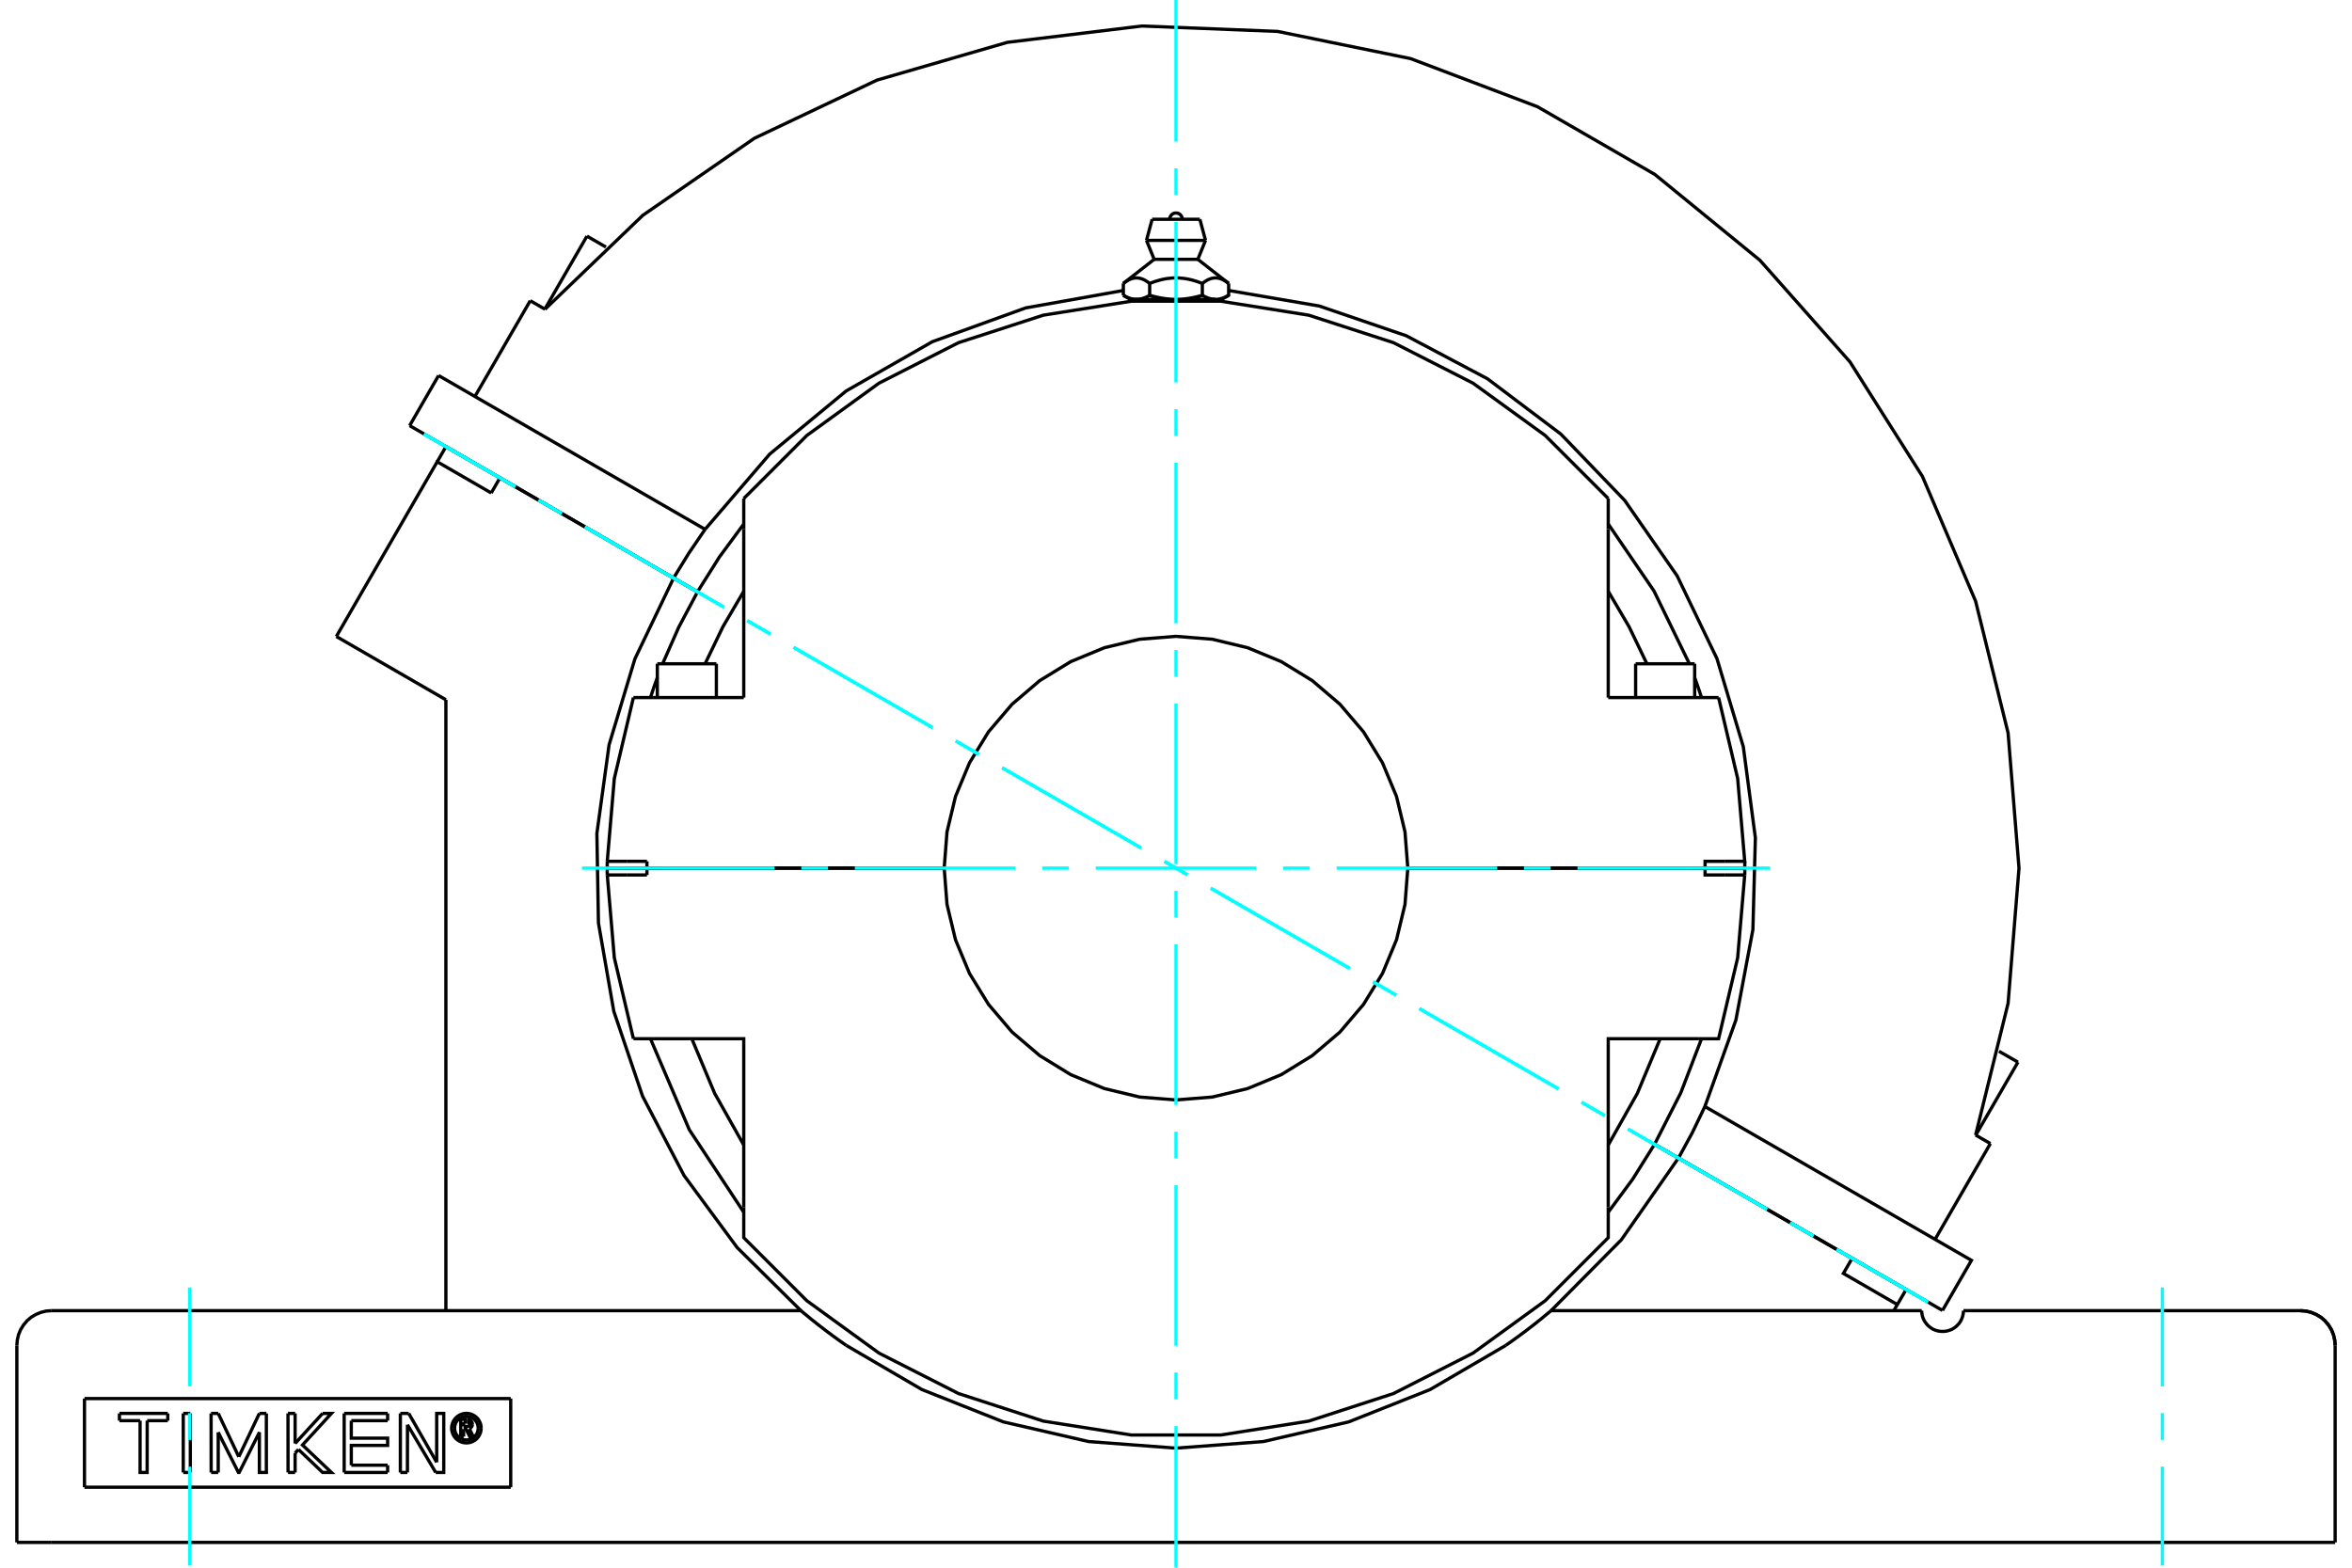 <?xml version="1.0" standalone="no"?>
<!DOCTYPE svg PUBLIC "-//W3C//DTD SVG 1.1//EN"
	"http://www.w3.org/Graphics/SVG/1.1/DTD/svg11.dtd">
<svg xmlns="http://www.w3.org/2000/svg" height="100%" width="100%" viewBox="0 0 36000 24000">
	<rect x="-1800" y="-1200" width="39600" height="26400" style="fill:#FFF"/>
	<g style="fill:none; fill-rule:evenodd" transform="matrix(1 0 0 1 0 0)">
		<g style="fill:none; stroke:#000; stroke-width:50; shape-rendering:geometricPrecision">
			<line x1="9699" y1="13290" x2="9773" y2="13290"/>
			<line x1="26227" y1="13290" x2="26301" y2="13290"/>
			<line x1="9542" y1="13290" x2="9699" y2="13290"/>
			<line x1="26301" y1="13290" x2="26458" y2="13290"/>
			<line x1="25858" y1="13290" x2="25886" y2="13290"/>
			<line x1="26706" y1="13290" x2="26098" y2="13290"/>
			<line x1="21548" y1="13290" x2="26098" y2="13290"/>
			<line x1="25858" y1="13290" x2="26155" y2="13290"/>
			<line x1="25886" y1="13290" x2="25942" y2="13290"/>
			<line x1="9294" y1="13291" x2="9902" y2="13291"/>
			<line x1="14452" y1="13291" x2="9902" y2="13291"/>
			<polyline points="9294,13291 9294,13343 9295,13395"/>
			<line x1="9902" y1="13291" x2="9902" y2="13395"/>
			<line x1="9592" y1="13395" x2="9295" y2="13395"/>
			<line x1="9902" y1="13395" x2="9592" y2="13395"/>
			<polyline points="9295,13395 9403,14663 9695,15902"/>
			<line x1="26705" y1="13395" x2="26408" y2="13395"/>
			<polyline points="25993,15902 26305,15902 26597,14663 26705,13395"/>
			<polyline points="10007,15902 11384,15902 11384,18480"/>
			<polyline points="24616,18480 24616,15902 25993,15902"/>
			<polyline points="26408,13395 26098,13395 26098,13291 21548,13291"/>
			<polyline points="14452,13291 14495,13846 14625,14387 14839,14902 15130,15376 15491,15800 15915,16161 16389,16452 16904,16665 17445,16795 18000,16839 18555,16795 19096,16665 19611,16452 20085,16161 20509,15800 20870,15376 21161,14902 21375,14387 21505,13846 21548,13291"/>
			<line x1="9695" y1="15902" x2="10007" y2="15902"/>
			<polyline points="24616,17529 25061,16739 25411,15902"/>
			<polyline points="10589,15902 10939,16739 11384,17529"/>
			<polyline points="11384,18480 11384,18948 12349,19913 13454,20715 14671,21334 15969,21756 17317,21969 18683,21969 20031,21756 21329,21334 22546,20715 23651,19913 24616,18948 24616,18480"/>
			<polyline points="26705,13395 26706,13343 26706,13291"/>
			<line x1="26098" y1="13291" x2="26706" y2="13291"/>
			<line x1="10007" y1="10679" x2="9695" y2="10679"/>
			<line x1="11384" y1="10679" x2="10007" y2="10679"/>
			<polyline points="24616,7632 23651,6667 22546,5866 21329,5246 20031,4825 18683,4611 17317,4611 15969,4825 14671,5246 13454,5866 12349,6667 11384,7632"/>
			<polyline points="26305,10679 25993,10679 24616,10679"/>
			<line x1="9592" y1="13186" x2="9902" y2="13186"/>
			<line x1="9295" y1="13186" x2="9592" y2="13186"/>
			<line x1="9902" y1="13186" x2="9902" y2="13290"/>
			<polyline points="9295,13186 9294,13238 9294,13290"/>
			<line x1="9902" y1="13290" x2="9294" y2="13290"/>
			<polyline points="9695,10679 9403,11918 9295,13186"/>
			<line x1="9902" y1="13290" x2="14452" y2="13290"/>
			<polyline points="21548,13290 21505,12735 21375,12193 21161,11679 20870,11204 20509,10781 20085,10419 19611,10129 19096,9916 18555,9786 18000,9742 17445,9786 16904,9916 16389,10129 15915,10419 15491,10781 15130,11204 14839,11679 14625,12193 14495,12735 14452,13290"/>
			<polyline points="26098,13290 26098,13186 26408,13186"/>
			<line x1="24616" y1="10679" x2="24616" y2="8101"/>
			<line x1="11384" y1="8101" x2="11384" y2="10679"/>
			<polyline points="26706,13290 26706,13238 26705,13186"/>
			<polyline points="26408,13186 26705,13186 26597,11918 26305,10679"/>
			<polyline points="11384,9052 11065,9595 10792,10162"/>
			<line x1="11384" y1="7632" x2="11384" y2="8101"/>
			<line x1="24616" y1="8101" x2="24616" y2="7632"/>
			<polyline points="25208,10162 24935,9595 24616,9052"/>
			<line x1="10114" y1="13290" x2="10142" y2="13290"/>
			<line x1="10058" y1="13290" x2="10114" y2="13290"/>
			<line x1="9845" y1="13290" x2="10142" y2="13290"/>
			<line x1="25035" y1="10162" x2="25939" y2="10162"/>
			<line x1="10061" y1="10162" x2="10965" y2="10162"/>
			<polyline points="17395,4583 17390,4583 17384,4583 17379,4583 17373,4582 17368,4582 17362,4581 17357,4581 17351,4580 17346,4579 17340,4578 17335,4577 17329,4576 17324,4575 17318,4573 17312,4572 17307,4570 17301,4569 17296,4567 17290,4565 17284,4563 17278,4561 17273,4559 17267,4557 17261,4554 17255,4552 17249,4549 17243,4547 17237,4544 17231,4541 17225,4538 17219,4535 17213,4531 17207,4528 17200,4525 17194,4521"/>
			<polyline points="17597,4521 17591,4525 17584,4528 17578,4531 17572,4535 17566,4538 17560,4541 17554,4544 17548,4547 17542,4549 17536,4552 17530,4554 17524,4557 17518,4559 17512,4561 17507,4563 17501,4565 17495,4567 17490,4569 17484,4570 17478,4572 17473,4573 17467,4575 17462,4576 17456,4577 17451,4578 17445,4579 17440,4580 17434,4581 17429,4581 17423,4582 17418,4582 17412,4583 17407,4583 17401,4583 17395,4583"/>
			<line x1="17597" y1="4521" x2="17597" y2="4339"/>
			<polyline points="17194,4339 17207,4329 17220,4320 17232,4311 17245,4303 17257,4296 17269,4289 17280,4283 17292,4278 17303,4273 17314,4269 17325,4265 17336,4262 17347,4260 17358,4258 17369,4256 17379,4255 17390,4255 17401,4255 17411,4255 17422,4256 17433,4258 17444,4260 17455,4262 17466,4265 17477,4269 17488,4273 17499,4278 17511,4283 17522,4289 17534,4296 17546,4303 17558,4311 17571,4320 17584,4329 17597,4339"/>
			<line x1="17194" y1="4339" x2="17194" y2="4521"/>
			<line x1="17666" y1="3970" x2="18334" y2="3970"/>
			<polyline points="17597,4339 17623,4329 17649,4320 17674,4311 17699,4303 17723,4296 17746,4289 17770,4283 17793,4278 17815,4273 17838,4269 17860,4265 17882,4262 17903,4260 17925,4258 17946,4256 17968,4255 17989,4255 18011,4255 18032,4255 18054,4256 18075,4258 18097,4260 18118,4262 18140,4265 18162,4269 18185,4273 18207,4278 18230,4283 18254,4289 18277,4296 18301,4303 18326,4311 18351,4320 18377,4329 18403,4339 18416,4329 18429,4320 18442,4311 18454,4303 18466,4296 18478,4289 18489,4283 18501,4278 18512,4273 18523,4269 18534,4265 18545,4262 18556,4260 18567,4258 18578,4256 18589,4255 18599,4255 18610,4255 18621,4255 18631,4256 18642,4258 18653,4260 18664,4262 18675,4265 18686,4269 18697,4273 18708,4278 18720,4283 18731,4289 18743,4296 18755,4303 18768,4311 18780,4320 18793,4329 18806,4339"/>
			<polyline points="17395,4583 18000,4583 17989,4583 17978,4583 17967,4583 17956,4582 17945,4582 17934,4581 17923,4581 17912,4580 17901,4579 17890,4578 17878,4577 17867,4576 17856,4575 17845,4573 17834,4572 17823,4570 17811,4569 17800,4567 17789,4565 17777,4563 17766,4561 17754,4559 17743,4557 17731,4554 17719,4552 17708,4549 17696,4547 17684,4544 17672,4541 17660,4538 17647,4535 17635,4531 17622,4528 17610,4525 17597,4521"/>
			<line x1="17302" y1="4583" x2="17395" y2="4583"/>
			<polyline points="18806,4339 18806,4521 18800,4525 18793,4528 18787,4531 18781,4535 18775,4538 18769,4541 18763,4544 18757,4547 18751,4549 18745,4552 18739,4554 18733,4557 18727,4559 18722,4561 18716,4563 18710,4565 18704,4567 18699,4569 18693,4570 18688,4572 18682,4573 18676,4575 18671,4576 18665,4577 18660,4578 18654,4579 18649,4580 18643,4581 18638,4581 18632,4582 18627,4582 18621,4583 18616,4583 18610,4583 18605,4583 18698,4583"/>
			<polyline points="18605,4583 18599,4583 18593,4583 18588,4583 18582,4582 18577,4582 18571,4581 18566,4581 18560,4580 18555,4579 18549,4578 18544,4577 18538,4576 18533,4575 18527,4573 18522,4572 18516,4570 18510,4569 18505,4567 18499,4565 18493,4563 18488,4561 18482,4559 18476,4557 18470,4554 18464,4552 18458,4549 18452,4547 18446,4544 18440,4541 18434,4538 18428,4535 18422,4531 18416,4528 18409,4525 18403,4521"/>
			<polyline points="18403,4339 18403,4521 18390,4525 18378,4528 18365,4531 18353,4535 18340,4538 18328,4541 18316,4544 18304,4547 18292,4549 18281,4552 18269,4554 18257,4557 18246,4559 18234,4561 18223,4563 18211,4565 18200,4567 18189,4569 18177,4570 18166,4572 18155,4573 18144,4575 18133,4576 18122,4577 18110,4578 18099,4579 18088,4580 18077,4581 18066,4581 18055,4582 18044,4582 18033,4583 18022,4583 18011,4583 18000,4583 18605,4583"/>
			<line x1="17548" y1="3680" x2="18452" y2="3680"/>
			<line x1="17635" y1="3357" x2="18365" y2="3357"/>
			<line x1="8984" y1="3615" x2="9274" y2="3782"/>
			<line x1="30597" y1="16094" x2="30887" y2="16261"/>
			<line x1="10310" y1="8849" x2="10676" y2="9060"/>
			<line x1="6270" y1="6516" x2="10310" y2="8849"/>
			<line x1="25691" y1="17729" x2="29732" y2="20062"/>
			<line x1="25325" y1="17518" x2="25691" y2="17729"/>
			<line x1="6713" y1="5749" x2="6270" y2="6516"/>
			<polyline points="10792,8104 10542,8471 10310,8849"/>
			<line x1="6713" y1="5749" x2="10792" y2="8104"/>
			<polyline points="11384,8022 11011,8528 10676,9060"/>
			<polyline points="25858,10162 25316,9047 24616,8022"/>
			<polyline points="26044,10679 25993,10526 25939,10374"/>
			<polyline points="25325,17518 25727,16729 26044,15902"/>
			<polyline points="25691,17729 25903,17340 26095,16940 26570,15615 26830,14232 26868,12826 26683,11431 26280,10083 25670,8815 24867,7660 23891,6646 22768,5799 21524,5140 20193,4685 18806,4447"/>
			<polyline points="17194,4447 15699,4714 14271,5231 12952,5985 11781,6952 10792,8104"/>
			<line x1="30465" y1="17507" x2="29618" y2="18974"/>
			<line x1="30239" y1="17377" x2="30465" y2="17507"/>
			<polyline points="30239,17377 30736,15360 30903,13291 30736,11221 30239,9204 29425,7294 28315,5539 26938,3985 25330,2671 23531,1633 21590,897 19555,481 17480,398 15419,648 13424,1226 11548,2116 9839,3296 8342,4734"/>
			<line x1="8116" y1="4604" x2="8342" y2="4734"/>
			<line x1="8116" y1="4604" x2="7269" y2="6070"/>
			<polyline points="26095,16940 30175,19295 29732,20062"/>
			<line x1="1293" y1="21411" x2="1293" y2="22768"/>
			<line x1="7817" y1="22768" x2="1293" y2="22768"/>
			<line x1="7817" y1="21411" x2="7817" y2="22768"/>
			<line x1="1293" y1="21411" x2="7817" y2="21411"/>
			<polyline points="7365,21864 7362,21828 7354,21794 7340,21761 7322,21731 7299,21704 7272,21681 7241,21662 7209,21648 7174,21640 7139,21637 7103,21640 7069,21648 7036,21662 7006,21681 6979,21704 6956,21731 6937,21761 6924,21794 6915,21828 6912,21864 6915,21899 6924,21933 6937,21966 6956,21997 6979,22024 7006,22047 7036,22065 7069,22079 7103,22087 7139,22090 7174,22087 7209,22079 7241,22065 7272,22047 7299,22024 7322,21997 7340,21966 7354,21933 7362,21899 7365,21864"/>
			<polyline points="7320,21864 7317,21835 7311,21808 7300,21781 7285,21757 7267,21736 7245,21717 7221,21702 7195,21691 7167,21685 7139,21683 7110,21685 7083,21691 7057,21702 7032,21717 7011,21736 6992,21757 6977,21781 6967,21808 6960,21835 6958,21864 6960,21892 6967,21919 6977,21946 6992,21970 7011,21992 7032,22010 7057,22025 7083,22036 7110,22042 7139,22045 7167,22042 7195,22036 7221,22025 7245,22010 7267,21992 7285,21970 7300,21946 7311,21919 7317,21892 7320,21864"/>
			<line x1="6256" y1="21638" x2="6684" y2="22386"/>
			<line x1="6128" y1="21638" x2="6256" y2="21638"/>
			<line x1="6128" y1="22542" x2="6128" y2="21638"/>
			<line x1="6236" y1="22542" x2="6128" y2="22542"/>
			<line x1="6237" y1="21812" x2="6236" y2="22542"/>
			<line x1="6669" y1="22542" x2="6237" y2="21812"/>
			<polyline points="6684,22386 6684,21638 6792,21638 6792,22542 6669,22542"/>
			<line x1="4517" y1="22098" x2="4938" y2="21638"/>
			<line x1="4517" y1="21638" x2="4517" y2="22098"/>
			<line x1="4408" y1="21638" x2="4517" y2="21638"/>
			<line x1="4409" y1="22542" x2="4408" y2="21638"/>
			<line x1="4517" y1="22542" x2="4409" y2="22542"/>
			<line x1="4517" y1="22246" x2="4517" y2="22542"/>
			<line x1="4568" y1="22190" x2="4517" y2="22246"/>
			<polyline points="4938,21638 5073,21638 4630,22122 5073,22542 4938,22542 4568,22190"/>
			<line x1="2913" y1="22542" x2="2805" y2="22542"/>
			<line x1="2913" y1="21638" x2="2913" y2="22542"/>
			<line x1="2805" y1="21638" x2="2913" y2="21638"/>
			<line x1="2805" y1="22542" x2="2805" y2="21638"/>
			<line x1="2568" y1="21749" x2="2253" y2="21749"/>
			<line x1="2568" y1="21638" x2="2568" y2="21749"/>
			<line x1="1828" y1="21638" x2="2568" y2="21638"/>
			<line x1="1828" y1="21749" x2="1828" y2="21638"/>
			<line x1="2144" y1="21749" x2="1828" y2="21749"/>
			<polyline points="2253,21749 2252,22542 2144,22542 2144,21749"/>
			<line x1="3970" y1="21638" x2="4077" y2="21638"/>
			<line x1="3655" y1="22302" x2="3970" y2="21638"/>
			<line x1="3340" y1="21638" x2="3655" y2="22302"/>
			<line x1="3231" y1="21638" x2="3340" y2="21638"/>
			<line x1="3232" y1="22542" x2="3231" y2="21638"/>
			<line x1="3340" y1="22542" x2="3232" y2="22542"/>
			<line x1="3340" y1="21928" x2="3340" y2="22542"/>
			<polyline points="4077,21638 4077,22542 3970,22542 3970,21928 3661,22542 3649,22542 3340,21928"/>
			<line x1="5933" y1="21749" x2="5377" y2="21749"/>
			<line x1="5933" y1="21638" x2="5933" y2="21749"/>
			<line x1="5268" y1="21638" x2="5933" y2="21638"/>
			<line x1="5268" y1="22542" x2="5268" y2="21638"/>
			<line x1="5933" y1="22542" x2="5268" y2="22542"/>
			<line x1="5933" y1="22431" x2="5933" y2="22542"/>
			<line x1="5377" y1="22431" x2="5933" y2="22431"/>
			<polyline points="5377,21749 5377,22017 5933,22017 5933,22128 5377,22128 5377,22431"/>
			<line x1="7095" y1="21771" x2="7095" y2="21837"/>
			<line x1="7154" y1="21771" x2="7095" y2="21771"/>
			<polyline points="7188,21803 7187,21798 7186,21793 7184,21788 7181,21784 7177,21780 7173,21776 7169,21774 7164,21772 7159,21771 7154,21771"/>
			<line x1="7230" y1="21803" x2="7188" y2="21803"/>
			<polyline points="7230,21803 7229,21791 7226,21779 7221,21768 7214,21758 7206,21749 7196,21741 7186,21735 7174,21731 7162,21729 7150,21728"/>
			<line x1="7052" y1="21728" x2="7150" y2="21728"/>
			<line x1="7052" y1="21993" x2="7052" y2="21728"/>
			<line x1="7096" y1="21993" x2="7052" y2="21993"/>
			<line x1="7096" y1="21879" x2="7096" y2="21993"/>
			<polyline points="7095,21837 7154,21837 7160,21836 7165,21835 7169,21833 7174,21831 7178,21827 7181,21823 7184,21819 7186,21814 7187,21809 7188,21804 7230,21804"/>
			<polyline points="7184,21873 7195,21867 7205,21860 7213,21851 7220,21840 7226,21829 7229,21817 7230,21804"/>
			<polyline points="7184,21873 7246,21998 7192,21998 7133,21879 7096,21879"/>
			<line x1="30053" y1="20065" x2="35210" y2="20065"/>
			<polyline points="29414,20065 29414,20066 29414,20072 29414,20082 29415,20095 29418,20112 29421,20133 29427,20156 29436,20182 29449,20211 29468,20242 29490,20271 29517,20299 29549,20325 29585,20348 29625,20365 29668,20377 29712,20383 29755,20383 29798,20377 29841,20365 29881,20348 29918,20325 29950,20299 29977,20271 29999,20242 30017,20211 30030,20182 30039,20156 30045,20133 30049,20112 30051,20095 30052,20082 30053,20072 30053,20066 30053,20065"/>
			<polyline points="29175,19742 29041,19972 28988,20065"/>
			<line x1="6825" y1="10713" x2="5148" y2="9744"/>
			<line x1="6825" y1="10713" x2="6825" y2="20065"/>
			<line x1="35742" y1="23613" x2="35742" y2="20597"/>
			<line x1="258" y1="23613" x2="258" y2="20597"/>
			<line x1="790" y1="23613" x2="258" y2="23613"/>
			<polyline points="35742,23613 35210,23613 790,23613"/>
			<polyline points="35742,20597 35735,20514 35716,20432 35684,20355 35640,20284 35586,20220 35523,20166 35451,20123 35374,20091 35293,20071 35210,20065"/>
			<polyline points="7519,7547 6692,7069 5148,9744"/>
			<polyline points="10310,8850 9718,10087 9323,11401 9136,12759 9160,14131 9395,15482 9835,16781 10470,17996 11284,19100 12259,20065"/>
			<polyline points="10310,8850 7652,7316 7519,7547"/>
			<polyline points="12953,20597 12928,20579 12902,20561 12876,20543 12849,20524 12823,20505 12797,20486 12770,20467 12744,20448 12718,20428 12692,20409 12666,20390 12640,20370 12615,20351 12590,20332 12566,20313 12542,20295 12519,20277 12496,20259 12474,20241 12453,20224 12432,20208 12412,20192 12393,20176 12375,20161 12357,20146 12340,20132 12324,20119 12309,20107 12296,20096 12285,20087 12276,20079 12268,20073 12263,20068 12260,20065 12259,20065"/>
			<line x1="790" y1="20065" x2="12259" y2="20065"/>
			<polyline points="12953,20597 14111,21273 15357,21768 16663,22069 18000,22170 19337,22069 20643,21768 21889,21273 23047,20597"/>
			<polyline points="23741,20065 23740,20065 23737,20068 23732,20073 23724,20079 23715,20087 23704,20096 23691,20107 23676,20119 23660,20132 23643,20146 23625,20161 23607,20176 23588,20192 23568,20208 23547,20224 23526,20241 23504,20259 23481,20277 23458,20295 23434,20313 23410,20332 23385,20351 23360,20370 23334,20390 23308,20409 23282,20428 23256,20448 23230,20467 23203,20486 23177,20505 23151,20524 23124,20543 23098,20561 23072,20579 23047,20597"/>
			<line x1="23741" y1="20065" x2="29414" y2="20065"/>
			<line x1="6692" y1="7069" x2="6825" y2="6839"/>
			<line x1="7652" y1="7316" x2="6825" y2="6839"/>
			<polyline points="29041,19972 28215,19495 28348,19265 25690,17730"/>
			<polyline points="23741,20065 24816,18981 25690,17730"/>
			<line x1="29175" y1="19742" x2="28348" y2="19265"/>
			<line x1="25690" y1="17730" x2="25324" y2="17519"/>
			<polyline points="24616,18558 24990,18052 25324,17519"/>
			<polyline points="9956,15902 10550,17294 11384,18558"/>
			<polyline points="10061,10374 10007,10526 9956,10679"/>
			<polyline points="10676,9062 10389,9602 10142,10162"/>
			<line x1="10676" y1="9062" x2="10310" y2="8850"/>
			<line x1="25229" y1="13290" x2="25229" y2="13291"/>
			<line x1="25745" y1="13291" x2="25745" y2="13290"/>
			<line x1="25035" y1="10162" x2="25035" y2="10679"/>
			<line x1="25939" y1="10679" x2="25939" y2="10162"/>
			<line x1="10255" y1="13290" x2="10255" y2="13291"/>
			<line x1="10771" y1="13291" x2="10771" y2="13290"/>
			<line x1="10061" y1="10162" x2="10061" y2="10679"/>
			<line x1="10965" y1="10679" x2="10965" y2="10162"/>
			<polyline points="18097,3357 18096,3342 18092,3328 18086,3313 18078,3301 18068,3289 18057,3279 18044,3271 18030,3265 18015,3262 18000,3261 17985,3262 17970,3265 17956,3271 17943,3279 17932,3289 17922,3301 17914,3313 17908,3328 17904,3342 17903,3357"/>
			<line x1="17666" y1="3970" x2="17194" y2="4339"/>
			<line x1="18806" y1="4339" x2="18334" y2="3970"/>
			<line x1="17194" y1="4521" x2="17302" y2="4583"/>
			<line x1="18698" y1="4583" x2="18806" y2="4521"/>
			<line x1="17372" y1="4583" x2="17372" y2="4607"/>
			<line x1="18628" y1="4607" x2="18628" y2="4583"/>
			<line x1="17548" y1="3680" x2="17666" y2="3970"/>
			<line x1="18334" y1="3970" x2="18452" y2="3680"/>
			<line x1="17635" y1="3357" x2="17548" y2="3680"/>
			<line x1="18452" y1="3680" x2="18365" y2="3357"/>
			<line x1="7385" y1="7160" x2="7384" y2="7161"/>
			<line x1="8502" y1="7806" x2="8502" y2="7805"/>
			<line x1="8984" y1="3615" x2="8339" y2="4733"/>
			<line x1="27499" y1="18773" x2="27498" y2="18774"/>
			<line x1="28616" y1="19419" x2="28616" y2="19418"/>
			<line x1="30241" y1="17378" x2="30887" y2="16261"/>
			<polyline points="790,20065 707,20071 626,20091 549,20123 477,20166 414,20220 360,20284 316,20355 284,20432 265,20514 258,20597"/>
			<polyline points="35742,20597 35735,20514 35716,20432 35684,20355 35640,20284 35586,20220 35523,20166 35451,20123 35374,20091 35293,20071 35210,20065"/>
		</g>
		<g style="fill:none; stroke:#0FF; stroke-width:50; shape-rendering:geometricPrecision">
			<line x1="18000" y1="24000" x2="18000" y2="21832"/>
			<line x1="18000" y1="21423" x2="18000" y2="21013"/>
			<line x1="18000" y1="20603" x2="18000" y2="18145"/>
			<line x1="18000" y1="17735" x2="18000" y2="17326"/>
			<line x1="18000" y1="16916" x2="18000" y2="14458"/>
			<line x1="18000" y1="14048" x2="18000" y2="13639"/>
			<line x1="18000" y1="13229" x2="18000" y2="10771"/>
			<line x1="18000" y1="10361" x2="18000" y2="9952"/>
			<line x1="18000" y1="9542" x2="18000" y2="7084"/>
			<line x1="18000" y1="6674" x2="18000" y2="6265"/>
			<line x1="18000" y1="5855" x2="18000" y2="3397"/>
			<line x1="18000" y1="2987" x2="18000" y2="2577"/>
			<line x1="18000" y1="2168" x2="18000" y2="0"/>
			<line x1="8907" y1="13290" x2="11855" y2="13290"/>
			<line x1="12265" y1="13290" x2="12674" y2="13290"/>
			<line x1="13084" y1="13290" x2="15542" y2="13290"/>
			<line x1="15952" y1="13290" x2="16361" y2="13290"/>
			<line x1="16771" y1="13290" x2="19229" y2="13290"/>
			<line x1="19639" y1="13290" x2="20048" y2="13290"/>
			<line x1="20458" y1="13290" x2="22916" y2="13290"/>
			<line x1="23326" y1="13290" x2="23735" y2="13290"/>
			<line x1="24145" y1="13290" x2="27093" y2="13290"/>
			<line x1="29510" y1="19935" x2="28112" y2="19128"/>
			<line x1="27757" y1="18923" x2="27402" y2="18719"/>
			<line x1="27047" y1="18514" x2="24918" y2="17285"/>
			<line x1="24564" y1="17080" x2="24209" y2="16875"/>
			<line x1="23854" y1="16670" x2="21725" y2="15441"/>
			<line x1="21371" y1="15236" x2="21016" y2="15031"/>
			<line x1="20661" y1="14827" x2="18532" y2="13598"/>
			<line x1="18177" y1="13393" x2="17823" y2="13188"/>
			<line x1="17468" y1="12983" x2="15339" y2="11754"/>
			<line x1="14984" y1="11549" x2="14629" y2="11344"/>
			<line x1="14275" y1="11140" x2="12146" y2="9910"/>
			<line x1="11791" y1="9706" x2="11436" y2="9501"/>
			<line x1="11082" y1="9296" x2="8953" y2="8067"/>
			<line x1="8598" y1="7862" x2="8243" y2="7657"/>
			<line x1="7888" y1="7452" x2="6490" y2="6645"/>
			<line x1="29510" y1="19935" x2="28112" y2="19128"/>
			<line x1="27757" y1="18923" x2="27402" y2="18719"/>
			<line x1="27047" y1="18514" x2="24918" y2="17285"/>
			<line x1="24564" y1="17080" x2="24209" y2="16875"/>
			<line x1="23854" y1="16670" x2="21725" y2="15441"/>
			<line x1="21371" y1="15236" x2="21016" y2="15031"/>
			<line x1="20661" y1="14827" x2="18532" y2="13598"/>
			<line x1="18177" y1="13393" x2="17823" y2="13188"/>
			<line x1="17468" y1="12983" x2="15339" y2="11754"/>
			<line x1="14984" y1="11549" x2="14629" y2="11344"/>
			<line x1="14275" y1="11140" x2="12146" y2="9910"/>
			<line x1="11791" y1="9706" x2="11436" y2="9501"/>
			<line x1="11082" y1="9296" x2="8953" y2="8067"/>
			<line x1="8598" y1="7862" x2="8243" y2="7657"/>
			<line x1="7888" y1="7452" x2="6490" y2="6645"/>
			<line x1="2903" y1="19710" x2="2903" y2="21224"/>
			<line x1="2903" y1="21634" x2="2903" y2="22044"/>
			<line x1="2903" y1="22453" x2="2903" y2="23968"/>
			<line x1="33097" y1="19710" x2="33097" y2="21224"/>
			<line x1="33097" y1="21634" x2="33097" y2="22044"/>
			<line x1="33097" y1="22453" x2="33097" y2="23968"/>
		</g>
	</g>
</svg>
